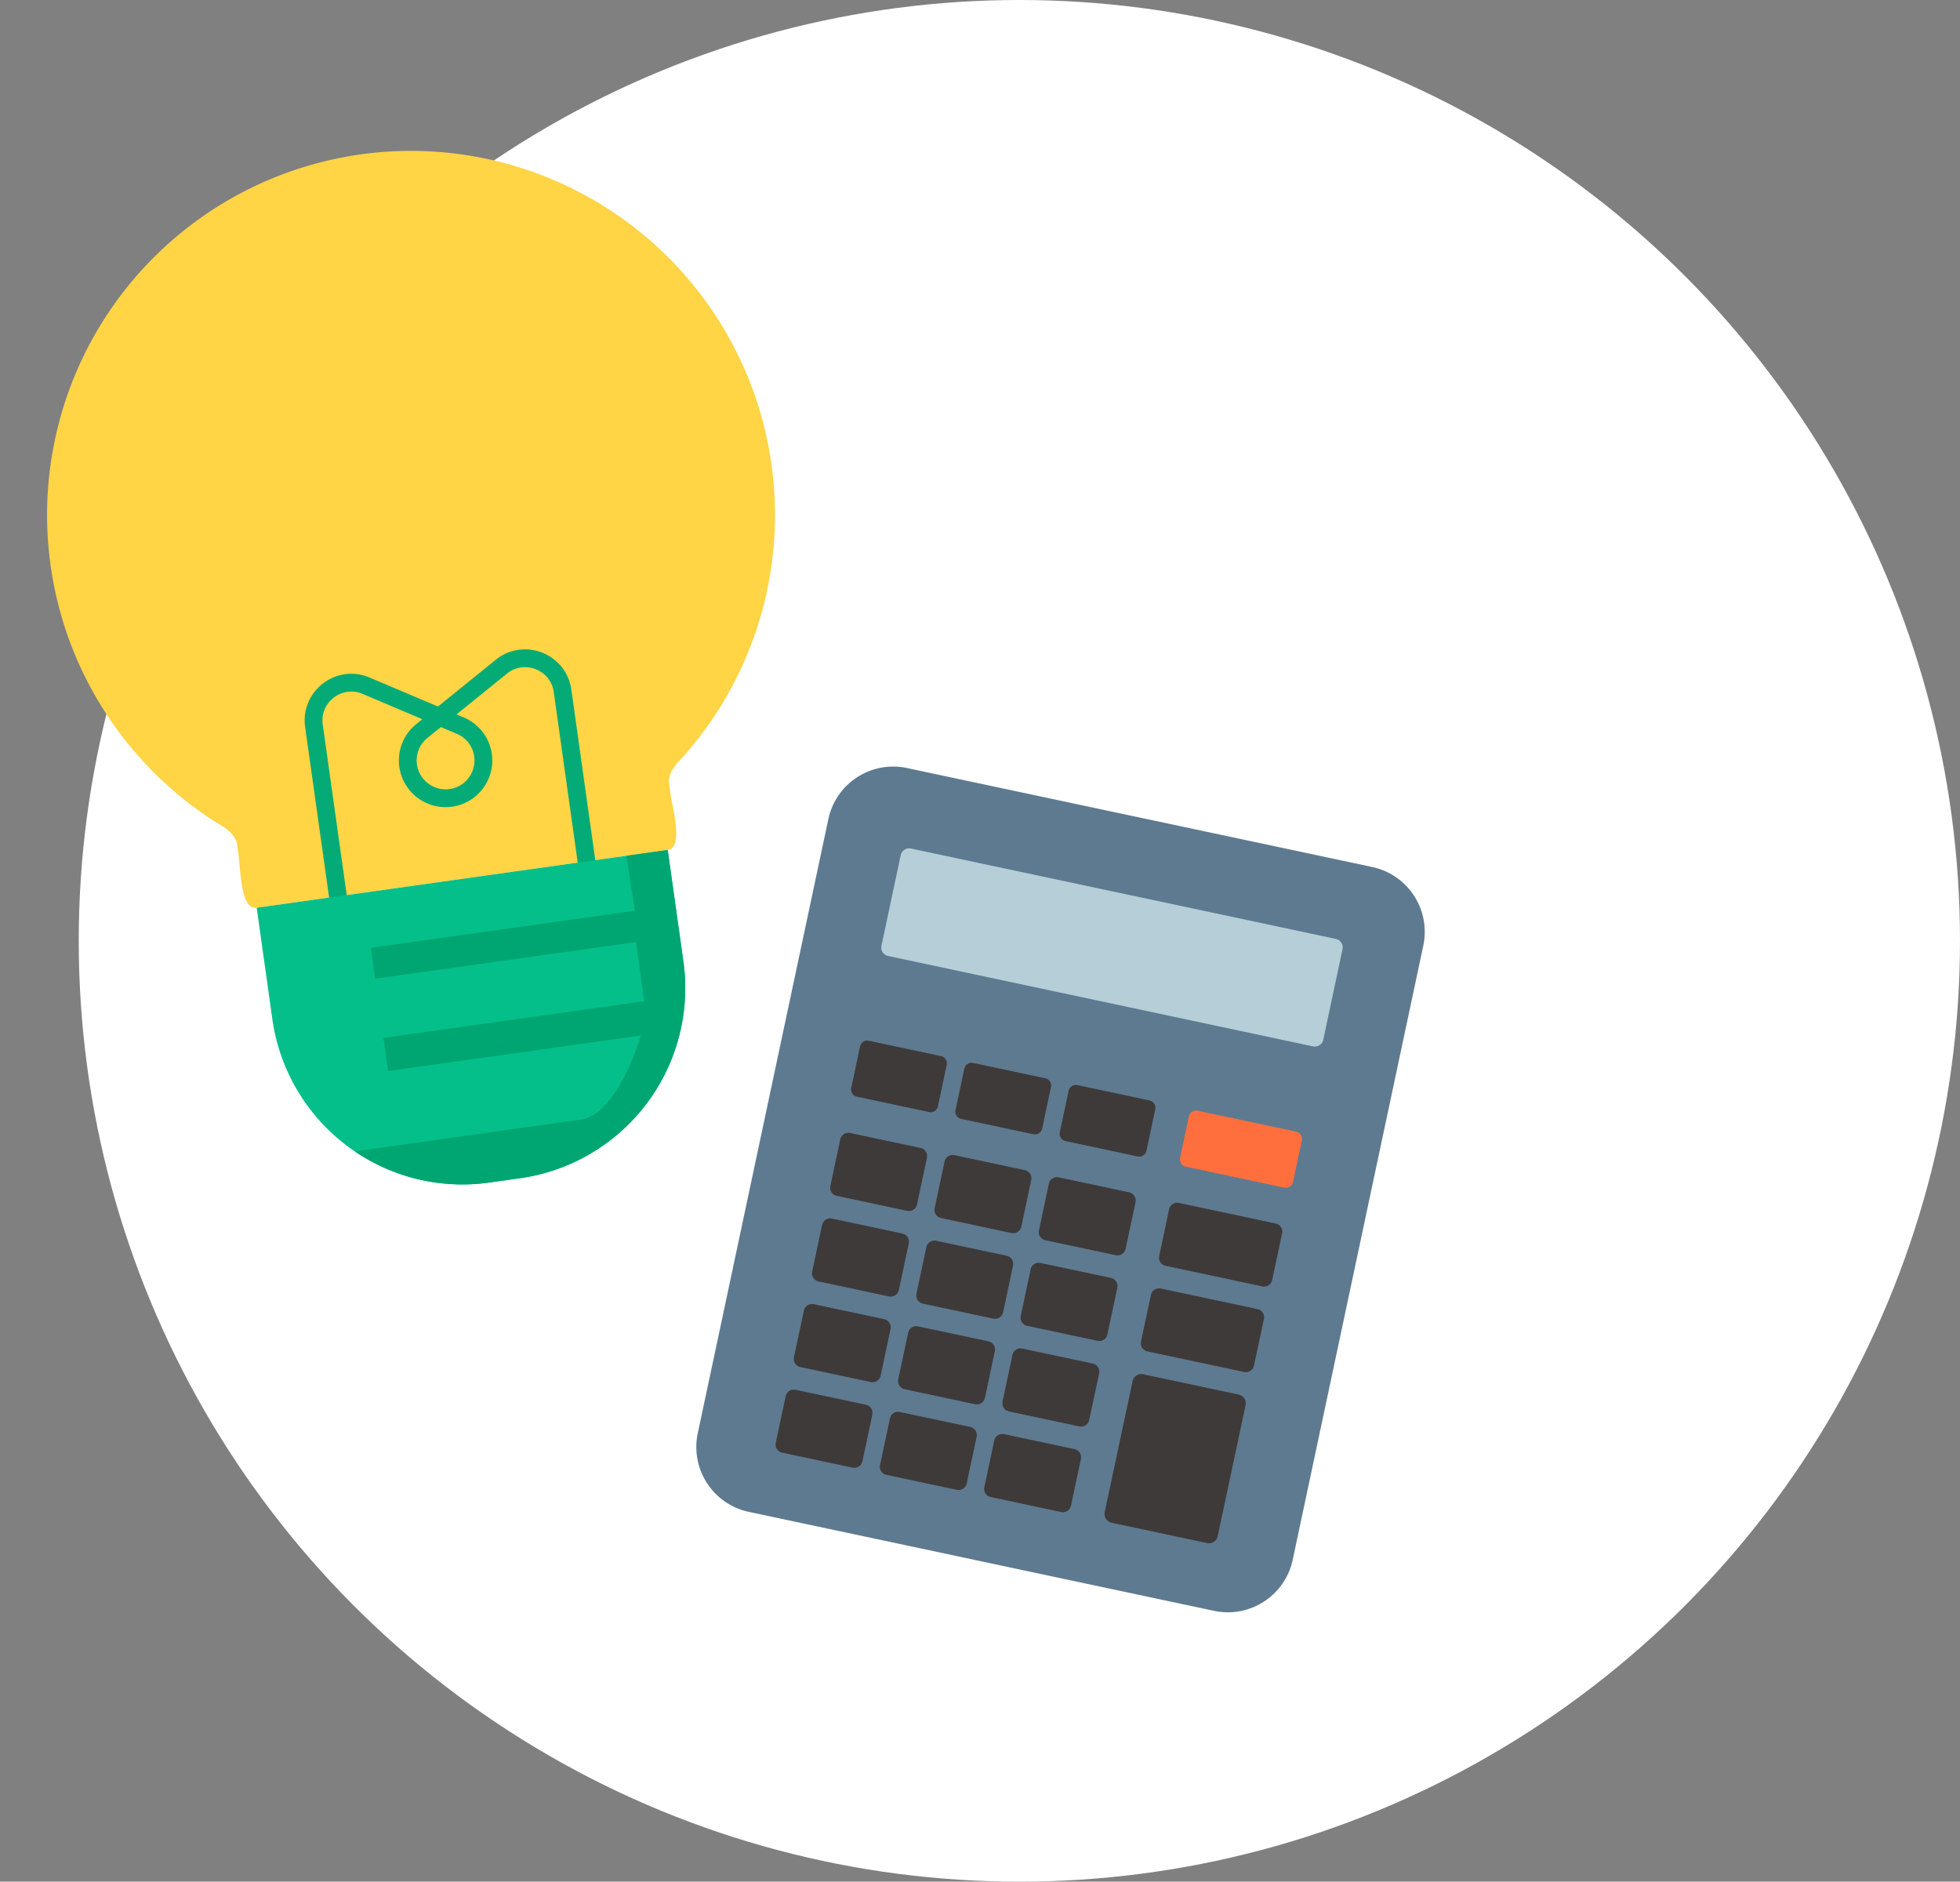 <svg xmlns="http://www.w3.org/2000/svg" width="358.398" height="344" viewBox="0 0 358.398 344">
  <rect x="0" y="0" width="358.398" height="344" fill="#808080" stroke="none"/>
  <g id="グループ_2133" data-name="グループ 2133" transform="translate(-800.602 -2221)">
    <circle id="楕円形_31" data-name="楕円形 31" cx="172" cy="172" r="172" transform="translate(815 2221)" fill="#fff"/>
    <g id="j464_15_3" transform="translate(800.602 2258.503) rotate(-8)">
      <path id="パス_399" data-name="パス 399" d="M104.5,133.732c3.121,0,1.812-7.9,1.935-11.146.059-1.57-.263-.836.559-2.7a9.164,9.164,0,0,1,2.2-2.248,66.553,66.553,0,1,0-85.293,0,9.16,9.16,0,0,1,2.2,2.248c.822,1.861.5,1.126.56,2.7.123,3.246-1.187,11.146,1.935,11.146h75.9Z" transform="translate(0 0)" fill="#ffd445"/>
      <path id="パス_400" data-name="パス 400" d="M49.155,45.107V8.546A8.441,8.441,0,0,0,46.544,2.4,8.618,8.618,0,0,0,40.607,0a8.47,8.47,0,0,0-4.379,1.227L20.187,10.852A8.53,8.53,0,0,0,17.9,23.482l.488.613h.786V22.469L17.9,23.48A8.535,8.535,0,1,0,28.969,10.852L12.926,1.227A8.482,8.482,0,0,0,8.546,0,8.616,8.616,0,0,0,2.61,2.4,8.441,8.441,0,0,0,0,8.546V45.107H3.253V8.546a5.178,5.178,0,0,1,1.607-3.8A5.368,5.368,0,0,1,8.547,3.253a5.219,5.219,0,0,1,2.706.764L27.3,13.642a5.282,5.282,0,1,1-6.852,7.815l-.489-.615H19.17v1.626l1.272-1.013a5.276,5.276,0,0,1,1.418-7.814L37.9,4.017a5.21,5.21,0,0,1,2.7-.763A5.372,5.372,0,0,1,44.3,4.746a5.177,5.177,0,0,1,1.608,3.8V45.107h3.252Z" transform="translate(41.975 93.699)" fill="#05ab76"/>
      <path id="パス_401" data-name="パス 401" d="M75.9,0V20.57a35.1,35.1,0,0,1-35.1,35.1H35.1A35.1,35.1,0,0,1,0,20.57V0Z" transform="translate(28.604 133.729)" fill="#04bf8a"/>
      <path id="パス_402" data-name="パス 402" d="M64.338,0V20.57a35.1,35.1,0,0,1-35.1,35.1H23.542A34.952,34.952,0,0,1,0,46.6H41.7c6.972,0,13.023-13.684,13.023-13.684H8.079V26.783H56.237V15.864H8.079v-5.7H56.844L56.693,0h7.645Z" transform="translate(40.164 133.729)" fill="#00a671"/>
    </g>
    <g id="j303_6_13" transform="matrix(0.978, 0.208, -0.208, 0.978, 954.594, 2358.889)">
      <path id="パス_365" data-name="パス 365" d="M99.113,139.044H12.122A12.122,12.122,0,0,1,0,126.922V12.122A12.122,12.122,0,0,1,12.122,0H99.113a12.122,12.122,0,0,1,12.122,12.122v114.8A12.122,12.122,0,0,1,99.113,139.044Z" transform="translate(0 0)" fill="#5e7a90"/>
      <path id="パス_366" data-name="パス 366" d="M81.034,20.087H1.573A1.573,1.573,0,0,1,0,18.514V1.573A1.573,1.573,0,0,1,1.573,0H81.034a1.573,1.573,0,0,1,1.572,1.573V18.514A1.573,1.573,0,0,1,81.034,20.087Z" transform="translate(14.315 14.245)" fill="#b6ced8"/>
      <path id="パス_367" data-name="パス 367" d="M19.768,10.46H1.356A1.356,1.356,0,0,1,0,9.1V1.356A1.356,1.356,0,0,1,1.356,0H19.768a1.356,1.356,0,0,1,1.356,1.356V9.1A1.356,1.356,0,0,1,19.768,10.46Z" transform="translate(75.797 50.223)" fill="#ff6f3d"/>
      <path id="パス_368" data-name="パス 368" d="M19.6,11.755H1.524A1.524,1.524,0,0,1,0,10.231V1.524A1.524,1.524,0,0,1,1.524,0H19.6a1.524,1.524,0,0,1,1.524,1.524v8.707A1.524,1.524,0,0,1,19.6,11.755Z" transform="translate(75.797 67.43)" fill="#3e3a39"/>
      <path id="パス_369" data-name="パス 369" d="M19.6,11.755H1.524A1.524,1.524,0,0,1,0,10.23V1.524A1.524,1.524,0,0,1,1.524,0H19.6a1.524,1.524,0,0,1,1.524,1.524V10.23A1.524,1.524,0,0,1,19.6,11.755Z" transform="translate(75.797 83.431)" fill="#3e3a39"/>
      <path id="パス_370" data-name="パス 370" d="M1.637,0A1.637,1.637,0,0,0,0,1.637V26.119a1.637,1.637,0,0,0,1.637,1.638h17.85a1.637,1.637,0,0,0,1.637-1.638V1.637A1.637,1.637,0,0,0,19.487,0Z" transform="translate(75.797 99.432)" fill="#3e3a39"/>
      <g id="グループ_242" data-name="グループ 242" transform="translate(14.315 50.223)">
        <path id="パス_371" data-name="パス 371" d="M14.681,11.755H1.524A1.524,1.524,0,0,1,0,10.231V1.524A1.524,1.524,0,0,1,1.524,0H14.681a1.524,1.524,0,0,1,1.524,1.524v8.707A1.524,1.524,0,0,1,14.681,11.755Z" transform="translate(0 17.206)" fill="#3e3a39"/>
        <path id="パス_372" data-name="パス 372" d="M14.681,11.755H1.524A1.524,1.524,0,0,1,0,10.23V1.524A1.524,1.524,0,0,1,1.524,0H14.681a1.524,1.524,0,0,1,1.524,1.524V10.23A1.524,1.524,0,0,1,14.681,11.755Z" transform="translate(0 33.207)" fill="#3e3a39"/>
        <path id="パス_373" data-name="パス 373" d="M14.681,11.755H1.524A1.524,1.524,0,0,1,0,10.231V1.524A1.524,1.524,0,0,1,1.524,0H14.681a1.524,1.524,0,0,1,1.524,1.524v8.706A1.524,1.524,0,0,1,14.681,11.755Z" transform="translate(0 49.208)" fill="#3e3a39"/>
        <path id="パス_374" data-name="パス 374" d="M14.681,11.755H1.524A1.524,1.524,0,0,1,0,10.231V1.524A1.524,1.524,0,0,1,1.524,0H14.681a1.524,1.524,0,0,1,1.524,1.524v8.706A1.524,1.524,0,0,1,14.681,11.755Z" transform="translate(0 65.21)" fill="#3e3a39"/>
        <path id="パス_375" data-name="パス 375" d="M14.849,10.46H1.356A1.356,1.356,0,0,1,0,9.1V1.356A1.356,1.356,0,0,1,1.356,0H14.849a1.356,1.356,0,0,1,1.356,1.356V9.1A1.356,1.356,0,0,1,14.849,10.46Z" fill="#3e3a39"/>
      </g>
      <g id="グループ_243" data-name="グループ 243" transform="translate(53.312 50.223)">
        <path id="パス_376" data-name="パス 376" d="M14.681,11.755H1.524A1.524,1.524,0,0,1,0,10.231V1.524A1.524,1.524,0,0,1,1.524,0H14.681a1.524,1.524,0,0,1,1.524,1.524v8.707A1.524,1.524,0,0,1,14.681,11.755Z" transform="translate(0 17.206)" fill="#3e3a39"/>
        <path id="パス_377" data-name="パス 377" d="M14.681,11.755H1.524A1.524,1.524,0,0,1,0,10.23V1.524A1.524,1.524,0,0,1,1.524,0H14.681a1.524,1.524,0,0,1,1.524,1.524V10.23A1.524,1.524,0,0,1,14.681,11.755Z" transform="translate(0 33.208)" fill="#3e3a39"/>
        <path id="パス_378" data-name="パス 378" d="M14.681,11.755H1.524A1.524,1.524,0,0,1,0,10.231V1.524A1.524,1.524,0,0,1,1.524,0H14.681a1.524,1.524,0,0,1,1.524,1.524v8.706A1.524,1.524,0,0,1,14.681,11.755Z" transform="translate(0 49.208)" fill="#3e3a39"/>
        <path id="パス_379" data-name="パス 379" d="M14.681,11.755H1.524A1.524,1.524,0,0,1,0,10.231V1.524A1.524,1.524,0,0,1,1.524,0H14.681a1.524,1.524,0,0,1,1.524,1.524v8.706A1.524,1.524,0,0,1,14.681,11.755Z" transform="translate(0 65.21)" fill="#3e3a39"/>
        <path id="パス_380" data-name="パス 380" d="M14.849,10.46H1.356A1.356,1.356,0,0,1,0,9.1V1.356A1.356,1.356,0,0,1,1.356,0H14.849a1.356,1.356,0,0,1,1.356,1.356V9.1A1.357,1.357,0,0,1,14.849,10.46Z" transform="translate(0 0)" fill="#3e3a39"/>
      </g>
      <g id="グループ_244" data-name="グループ 244" transform="translate(33.813 50.223)">
        <path id="パス_381" data-name="パス 381" d="M14.681,11.755H1.524A1.524,1.524,0,0,1,0,10.231V1.524A1.524,1.524,0,0,1,1.524,0H14.681a1.524,1.524,0,0,1,1.524,1.524v8.707A1.524,1.524,0,0,1,14.681,11.755Z" transform="translate(0 17.206)" fill="#3e3a39"/>
        <path id="パス_382" data-name="パス 382" d="M14.681,11.755H1.524A1.524,1.524,0,0,1,0,10.23V1.524A1.524,1.524,0,0,1,1.524,0H14.681a1.524,1.524,0,0,1,1.524,1.524V10.23A1.524,1.524,0,0,1,14.681,11.755Z" transform="translate(0 33.207)" fill="#3e3a39"/>
        <path id="パス_383" data-name="パス 383" d="M14.681,11.755H1.524A1.524,1.524,0,0,1,0,10.231V1.524A1.524,1.524,0,0,1,1.524,0H14.681a1.524,1.524,0,0,1,1.524,1.524v8.706A1.524,1.524,0,0,1,14.681,11.755Z" transform="translate(0 49.208)" fill="#3e3a39"/>
        <path id="パス_384" data-name="パス 384" d="M14.681,11.755H1.524A1.524,1.524,0,0,1,0,10.231V1.524A1.524,1.524,0,0,1,1.524,0H14.681a1.524,1.524,0,0,1,1.524,1.524v8.706A1.524,1.524,0,0,1,14.681,11.755Z" transform="translate(0 65.21)" fill="#3e3a39"/>
        <path id="パス_385" data-name="パス 385" d="M14.849,10.46H1.356A1.356,1.356,0,0,1,0,9.1V1.356A1.356,1.356,0,0,1,1.356,0H14.849a1.356,1.356,0,0,1,1.356,1.356V9.1A1.356,1.356,0,0,1,14.849,10.46Z" transform="translate(0 0)" fill="#3e3a39"/>
      </g>
    </g>
  </g>
</svg>
